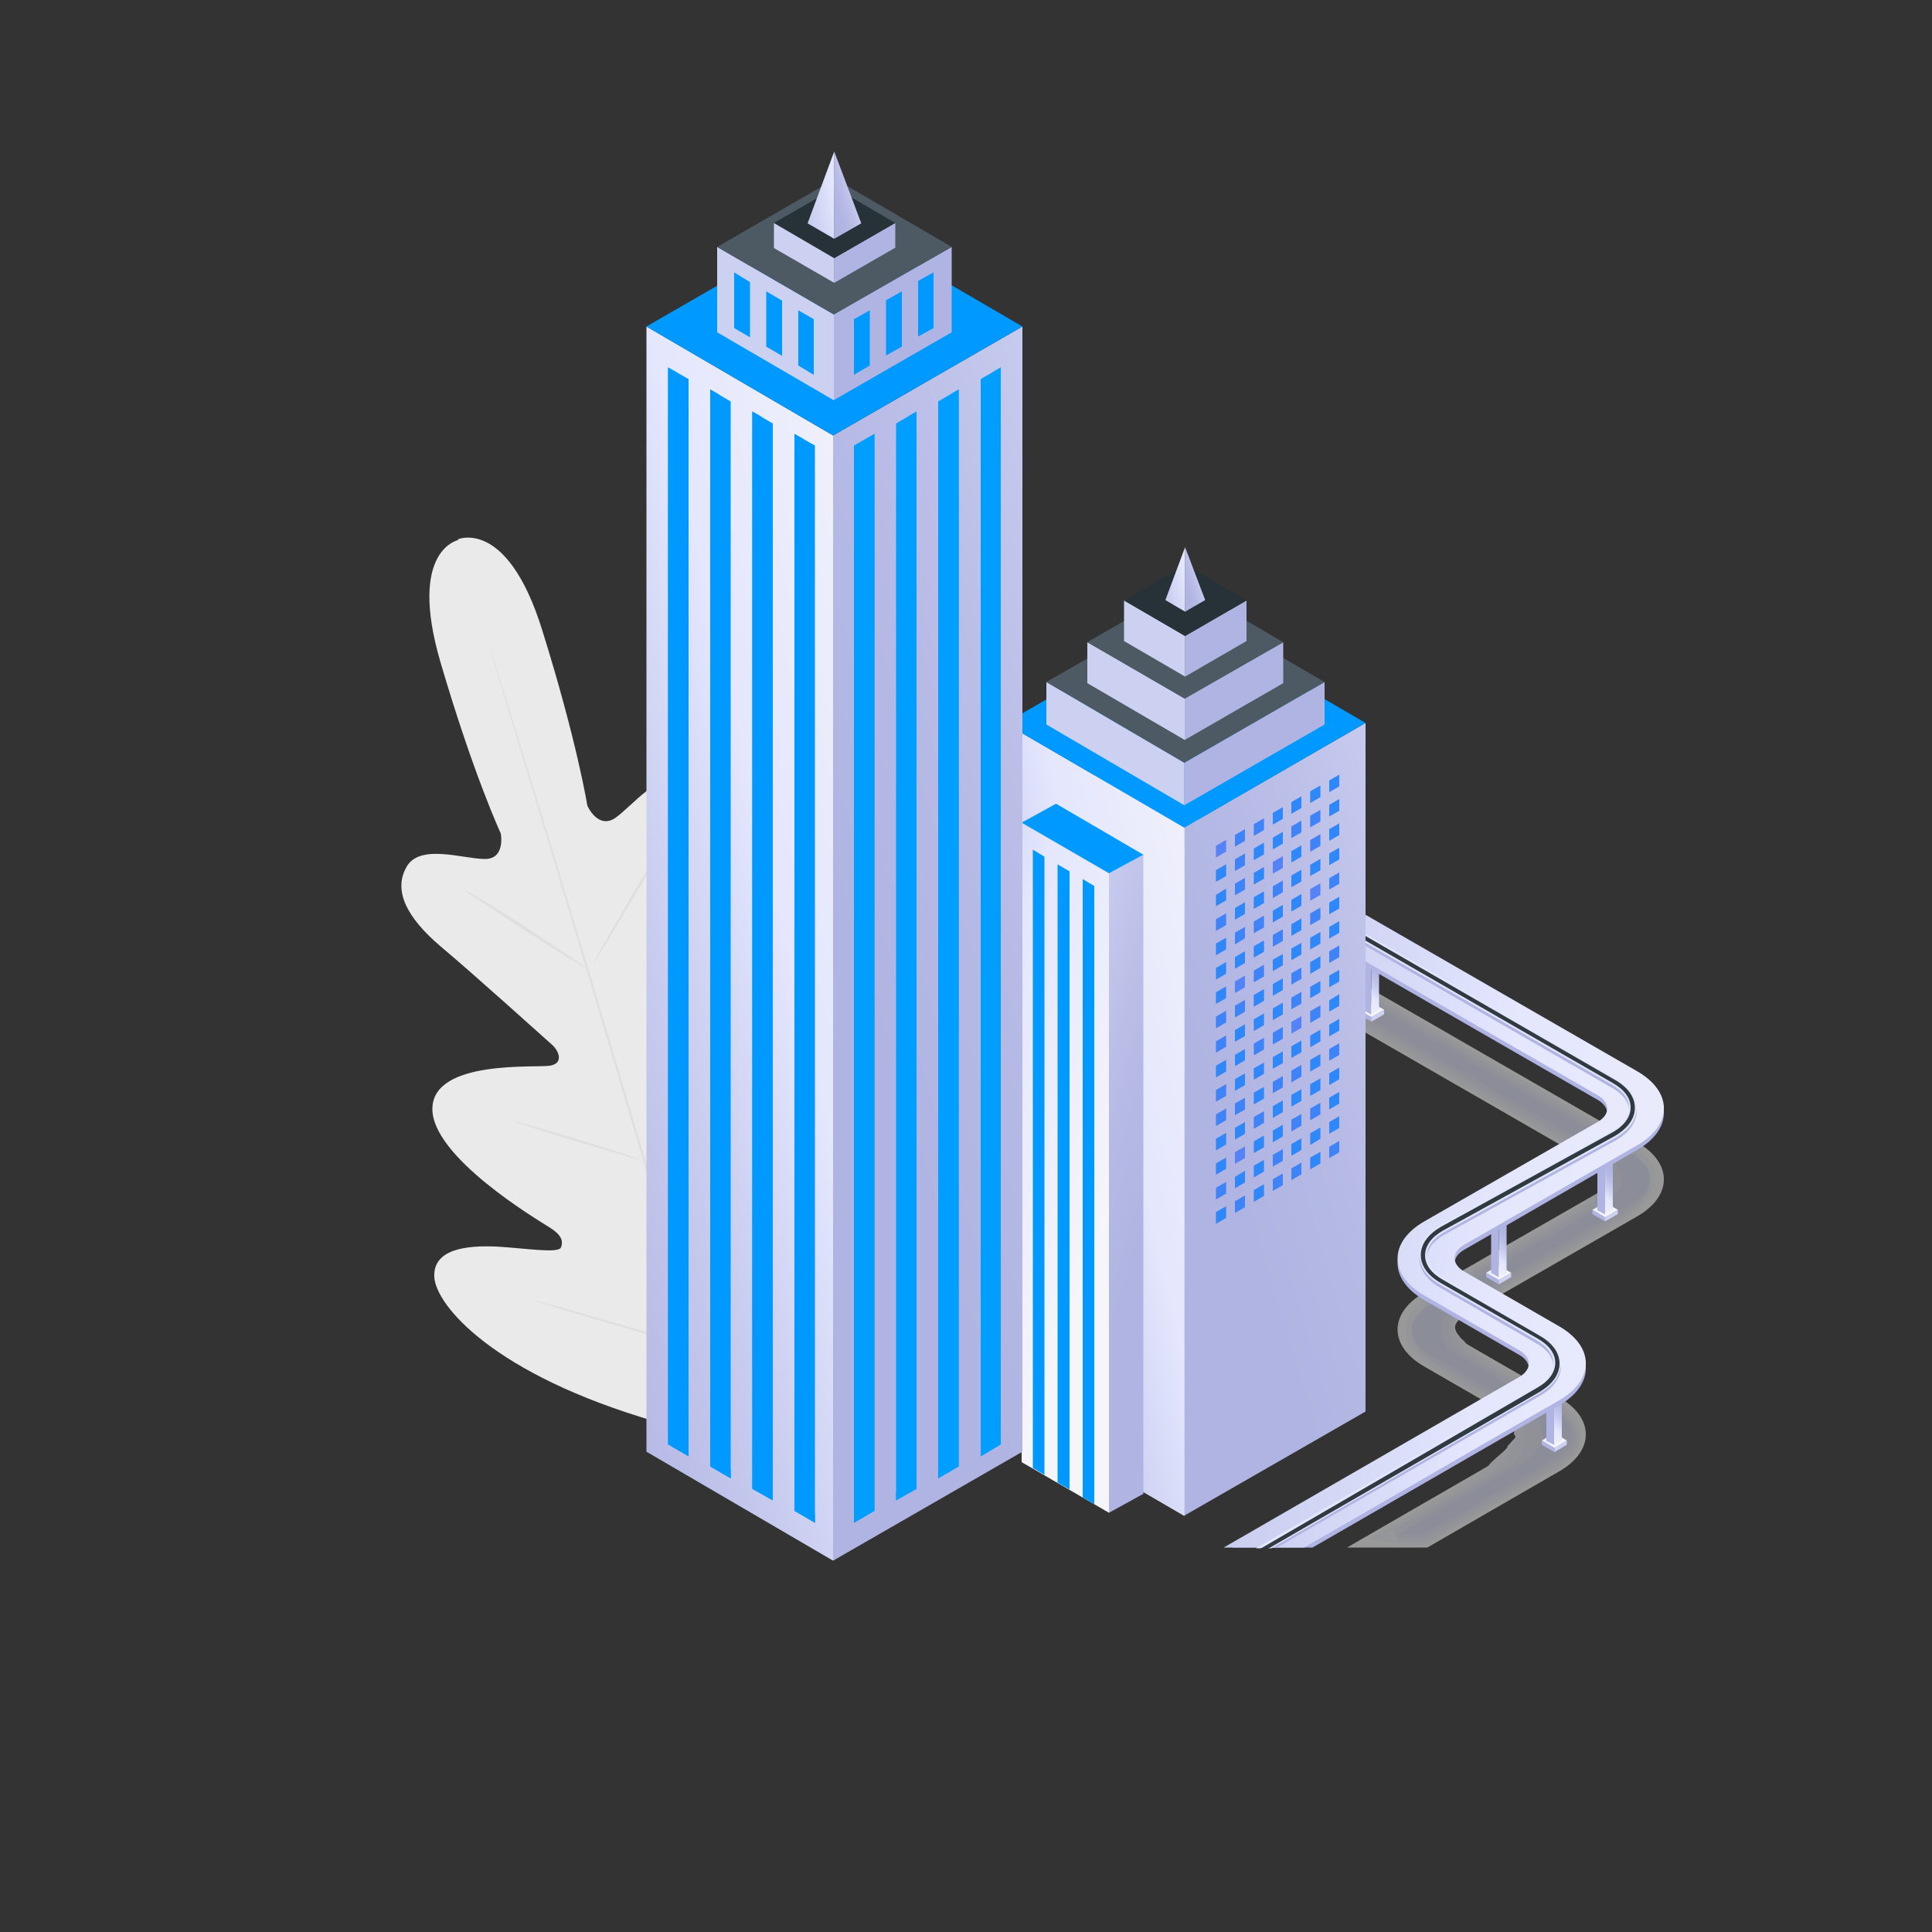 <?xml version="1.0" encoding="UTF-8"?> <!-- Generator: Adobe Illustrator 25.0.1, SVG Export Plug-In . SVG Version: 6.00 Build 0) --> <svg xmlns="http://www.w3.org/2000/svg" xmlns:xlink="http://www.w3.org/1999/xlink" x="0px" y="0px" viewBox="0 0 500 500" style="enable-background:new 0 0 500 500;" xml:space="preserve"><rect x="0" y="0" width="500" height="500" fill="#333333" stroke="none"/> <style type="text/css"> .Graphic_x0020_Style_x0020_4{fill:url(#SVGID_1_);} .Graphic_x0020_Style_x0020_5{fill:url(#SVGID_2_);} .st0{fill:#EFEFEF;} .st1{opacity:0.7;fill:#EFEFEF;} .st2{fill:#0099FF;} .st3{fill:none;stroke:#263238;stroke-width:0.827;stroke-miterlimit:10;} .st4{fill:#263238;} .st5{opacity:0.2;clip-path:url(#XMLID_4_);} .st6{fill:#FFFFFF;stroke:#263238;stroke-width:1.22;stroke-linecap:round;stroke-linejoin:round;stroke-miterlimit:10;} .st7{fill:#0099FF;stroke:#263238;stroke-width:1.22;stroke-linecap:round;stroke-linejoin:round;stroke-miterlimit:10;} .st8{opacity:0.2;clip-path:url(#XMLID_5_);} .st9{fill:none;stroke:#263238;stroke-width:1.22;stroke-linecap:round;stroke-linejoin:round;stroke-miterlimit:10;} .st10{fill:#EAEAEA;} .st11{fill:#DFDFDF;} .st12{fill:#F5F5F5;} .st13{opacity:0.5;} .st14{fill:#FAFAFA;} .st15{fill:#AA8776;} .st16{fill:#996552;} .st17{fill:#5697FB;} .st18{opacity:0.3;} .st19{opacity:0.2;} .st20{fill:#4D5A64;} .st21{opacity:0.4;} .st22{fill:#FFFFFF;} .st23{fill:#0E003B;} .st24{fill:#F8F9FF;} .st25{fill:#F2F3FE;} .st26{fill:#EBEDFE;} .st27{fill:#E4E7FD;} .st28{fill:#AFB4E2;} .st29{fill:#CDD1F1;} .st30{fill:url(#SVGID_3_);} .st31{fill:url(#SVGID_4_);} .st32{fill:url(#SVGID_5_);} .st33{fill:url(#SVGID_6_);} .st34{fill:url(#SVGID_7_);} .st35{fill:url(#SVGID_8_);} .st36{fill:url(#SVGID_9_);} .st37{fill:url(#SVGID_10_);} .st38{fill:url(#SVGID_11_);} .st39{fill:url(#SVGID_12_);} .st40{fill:url(#SVGID_13_);} .st41{fill:url(#SVGID_14_);} .st42{fill:url(#SVGID_15_);} .st43{fill:url(#SVGID_16_);} .st44{fill:url(#SVGID_17_);} .st45{fill:url(#SVGID_18_);} .st46{opacity:0.95;fill:#E4E7FD;} .st47{opacity:0.95;fill:#263238;} .st48{fill:url(#SVGID_19_);} .st49{fill:url(#SVGID_20_);} .st50{fill:url(#SVGID_21_);} .st51{fill:url(#SVGID_22_);} .st52{fill:url(#SVGID_23_);} .st53{fill:url(#SVGID_24_);} .st54{fill:url(#SVGID_25_);} .st55{fill:url(#SVGID_26_);} .st56{fill:url(#SVGID_27_);} .st57{fill:url(#SVGID_28_);} .st58{fill:url(#SVGID_29_);} .st59{fill:#8BCAFC;} .st60{fill:#5F76F2;} .st61{fill:url(#SVGID_30_);} .st62{fill:url(#SVGID_31_);} .st63{fill:url(#SVGID_32_);} .st64{fill:url(#SVGID_33_);} .st65{opacity:0.1;} .st66{fill:none;stroke:#263238;stroke-linecap:round;stroke-linejoin:round;stroke-miterlimit:10;} .st67{fill:#FFFFFF;stroke:#263238;stroke-linecap:round;stroke-linejoin:round;stroke-miterlimit:10;} .st68{fill:url(#SVGID_34_);} .st69{fill:url(#SVGID_35_);} .st70{fill:url(#SVGID_36_);} .st71{fill:url(#SVGID_37_);} .st72{fill:url(#SVGID_38_);} .st73{fill:url(#SVGID_39_);} .st74{fill:url(#SVGID_40_);} .st75{fill:#A76DEE;} .st76{fill:#7C6DEE;} .st77{fill:url(#SVGID_41_);} .st78{fill:url(#SVGID_42_);} .st79{fill:#009EFF;} .st80{fill:url(#SVGID_43_);} .st81{fill:url(#SVGID_44_);} .st82{fill:url(#SVGID_45_);} .st83{fill:url(#SVGID_46_);} .st84{fill:url(#SVGID_47_);} .st85{fill:url(#SVGID_48_);} .st86{fill:url(#SVGID_49_);} .st87{fill:url(#SVGID_50_);} .st88{fill:url(#SVGID_51_);} .st89{fill:url(#SVGID_52_);} .st90{fill:url(#SVGID_53_);} .st91{fill:url(#SVGID_54_);} .st92{fill:url(#SVGID_55_);} .st93{fill:url(#SVGID_56_);} .st94{fill:url(#SVGID_57_);} .st95{fill:url(#SVGID_58_);} .st96{fill:url(#SVGID_59_);} .st97{opacity:0.8;fill:#FFFFFF;} .st98{fill:none;stroke:#263238;stroke-linecap:round;stroke-linejoin:round;} .st99{fill:none;stroke:#263238;stroke-linecap:round;stroke-linejoin:round;stroke-dasharray:3.911,3.911;} .st100{fill:none;stroke:#263238;stroke-linecap:round;stroke-linejoin:round;stroke-dasharray:3.882,3.882;} .st101{fill:none;stroke:#263238;stroke-linecap:round;stroke-linejoin:round;stroke-dasharray:4.066,4.066;} .st102{fill:none;stroke:#263238;stroke-linecap:round;stroke-linejoin:round;stroke-miterlimit:10;stroke-dasharray:4,4;} </style> <linearGradient id="SVGID_1_" gradientUnits="userSpaceOnUse" x1="0" y1="0" x2="0.976" y2="-0.219"> <stop offset="0" style="stop-color:#AFB4E2"></stop> <stop offset="0.147" style="stop-color:#B6BAE5"></stop> <stop offset="0.353" style="stop-color:#C8CCEF"></stop> <stop offset="0.581" style="stop-color:#E4E7FD"></stop> <stop offset="0.973" style="stop-color:#F4F4FA"></stop> <stop offset="1" style="stop-color:#F5F5FA"></stop> </linearGradient> <linearGradient id="SVGID_2_" gradientUnits="userSpaceOnUse" x1="0" y1="0" x2="0.958" y2="-0.287"> <stop offset="0" style="stop-color:#AFB4E2"></stop> <stop offset="0.147" style="stop-color:#B6BAE5"></stop> <stop offset="0.353" style="stop-color:#C8CCEF"></stop> <stop offset="0.581" style="stop-color:#E4E7FD"></stop> <stop offset="0.973" style="stop-color:#F4F4FA"></stop> <stop offset="1" style="stop-color:#F5F5FA"></stop> </linearGradient> <g id="Background_Simple"> <g> <g> <path class="st10" d="M118.8,139.7c0,0-13.4,2.3-4.8,31.7c8.6,29.3,15.6,44.3,15.6,44.3s1.3,6.7-4.2,6.6c-5.4,0-16.6-4-20.1,1.9 c-3.7,6.2,0,13.3,8.7,20.7c8.7,7.3,27.3,24.1,29,25.6c1.6,1.5,3,4.7-0.7,5.3c-3.7,0.6-30.1-1.6-30.4,11 c-0.3,12.6,27.4,29,30.4,30.9c3,1.9,3.5,3.4,2.9,5.1c-0.6,1.7-9.4,0.2-16.9-0.2c-7.5-0.3-16.3,0.6-15.9,7.9 c0.4,7.3,15.3,25.2,57.3,37.4l19.8,4.4l14-14.8c28.1-33.5,30.5-56.7,26.8-63c-3.7-6.3-11.5-2.2-17.6,2.2 c-6.1,4.4-12.5,10.6-14,9.5c-1.5-1.1-1.9-2.6-0.4-5.8c1.5-3.2,15.4-32.2,8.1-42.6c-7.2-10.3-28,6.2-31.4,7.7 c-3.4,1.6-4.1-1.9-3.6-4c0.5-2.2,6.7-26.4,9.8-37.4c3.2-10.9,2.2-18.9-4.2-22c-6.2-3-13.3,6.5-17.8,9.6c-4.5,3-7.2-3.2-7.2-3.2 s-2.6-16.4-11.7-45.5c-9.1-29.2-21.9-23.4-21.9-23.4"></path> </g> <g> <g> <path class="st11" d="M187.1,368.7c-6.6-21.4-15.5-51.1-25.3-84c-9.7-32.8-18.6-62.5-25.1-84c-3.3-10.7-5.9-19.4-7.7-25.4 c-0.9-3-1.6-5.3-2.1-6.9c-0.2-0.8-0.4-1.4-0.5-1.8c-0.1-0.4-0.2-0.6-0.2-0.6s0.1,0.2,0.2,0.6c0.1,0.4,0.3,1,0.6,1.8 c0.5,1.6,1.3,3.9,2.2,6.9c1.9,6,4.6,14.6,7.9,25.4c6.6,21.4,15.5,51.1,25.3,84c9.7,32.8,18.6,62.6,25.1,84"></path> </g> </g> <g> <g> <path class="st11" d="M120.4,230.5c0,0,0.5,0.2,1.3,0.6c0.8,0.5,2,1.1,3.5,2c2.9,1.7,6.8,4.2,11.1,7c4.2,2.8,8.1,5.3,11,7.3 c1.3,0.9,2.4,1.6,3.3,2.2c0.8,0.5,1.2,0.8,1.2,0.9c0,0-0.5-0.2-1.3-0.6c-0.8-0.5-2-1.1-3.5-2c-2.9-1.8-6.8-4.3-11.1-7.1 c-4.2-2.8-8.1-5.3-11-7.2c-1.3-0.9-2.5-1.6-3.4-2.2C120.8,230.8,120.4,230.5,120.4,230.5z"></path> </g> </g> <g> <g> <path class="st11" d="M153.4,249.5c-0.1-0.1,4.6-8.4,10.7-18.7c6-10.2,11.1-18.4,11.2-18.3c0.1,0.1-4.6,8.4-10.7,18.7 C158.6,241.4,153.6,249.6,153.4,249.5z"></path> </g> </g> <g> <g> <path class="st11" d="M166.1,300.6c0,0,0.3-0.4,1-1.1c0.8-0.7,1.8-1.7,3-2.8c2.5-2.4,6-5.6,9.6-9.4c3.7-3.7,6.9-7.2,9.2-9.8 c1.1-1.2,2-2.2,2.7-3c0.6-0.7,1-1.1,1.1-1.1c0,0-0.3,0.5-0.9,1.2c-0.6,0.8-1.5,1.8-2.6,3.2c-2.2,2.6-5.4,6.2-9.1,9.9 c-3.7,3.8-7.2,7-9.8,9.3c-1.3,1.1-2.4,2-3.1,2.6C166.6,300.3,166.1,300.6,166.1,300.6z"></path> </g> </g> <g> <g> <path class="st11" d="M132.4,290c0,0,0.5,0.1,1.4,0.3c1,0.3,2.2,0.6,3.6,1c3.1,0.9,7.3,2.1,11.9,3.5c4.6,1.4,8.8,2.7,11.9,3.7 c1.4,0.5,2.6,0.9,3.6,1.2c0.8,0.3,1.3,0.5,1.3,0.5c0,0-0.5-0.1-1.4-0.3c-1-0.3-2.2-0.6-3.6-1c-3.1-0.9-7.3-2.1-11.9-3.5 c-4.6-1.4-8.8-2.7-11.9-3.7c-1.4-0.5-2.6-0.9-3.6-1.2C132.9,290.2,132.4,290,132.4,290z"></path> </g> </g> <g> <g> <path class="st11" d="M137.9,336.5c0,0,0.6,0.1,1.7,0.4c1.2,0.3,2.8,0.7,4.7,1.2c3.9,1.1,9.3,2.6,15.3,4.4 c6,1.7,11.4,3.3,15.3,4.5c1.9,0.6,3.4,1.1,4.6,1.4c1.1,0.4,1.7,0.6,1.7,0.6c0,0-0.6-0.1-1.7-0.4c-1.2-0.3-2.8-0.7-4.7-1.2 c-3.9-1.1-9.3-2.6-15.3-4.4c-6-1.7-11.4-3.3-15.3-4.5c-1.9-0.6-3.4-1.1-4.6-1.4C138.5,336.8,137.9,336.5,137.9,336.5z"></path> </g> </g> <g> <g> <path class="st11" d="M180.2,348.5c0,0,0.4-0.5,1.3-1.4c0.9-0.9,2.2-2.2,3.6-3.7c3.1-3.1,7.3-7.4,11.8-12.3 c4.5-4.9,8.5-9.4,11.4-12.7c1.4-1.6,2.5-2.9,3.4-3.9c0.8-0.9,1.3-1.4,1.3-1.4c0,0-0.4,0.6-1.1,1.5c-0.7,1-1.9,2.3-3.2,4 c-2.8,3.4-6.7,7.9-11.3,12.8c-4.5,4.9-8.8,9.1-12,12.2c-1.6,1.5-2.9,2.7-3.8,3.5C180.8,348.1,180.2,348.5,180.2,348.5z"></path> </g> </g> </g> <g id="Card"> <g> <g class="st13"> <path class="st22" d="M423.8,295.7c9.1,5.3,9.1,13.8-0.1,19.1L379,340.5c-3.4,1.9-3.4,5.1,0,7l24.6,14.2 c9.1,5.3,9.1,13.8-0.1,19.1l-34.1,19.7h-20.8l44.5-25.7c3.4-1.9,3.4-5.1,0-7l-24.6-14.2c-9.1-5.3-9.1-13.8,0.1-19.1l44.8-25.7 c3.4-1.9,3.4-5.1,0-7l-130.2-75v-12.1L423.8,295.7z"></path> <path class="st24" d="M284.1,216.1l136.5,78.7c4.3,2.5,8.7,7.5,7.6,10.7c0.1,2.4-1,4.8-3.6,6.8c0,0.6-5.7,4.2-6.5,4.7 l-38.5,22.1c-1.2,0.7-2.9,2.2-2.9,3.1c-0.4,1.2-0.1,2.5,1,3.6c-0.1,0.2,1.7,1.6,1.7,1.9c0,0.7,5.3,4.1,6,4.5l15.7,9.1 c2.2,1.3,5.7,4,6.5,5.7c1.7,2.3,2,4.9,1,7.3c-0.8,2.1-2.7,4.1-5.6,5.8l-33.9,19.6h-7.2l-7.5-1.5l24-13.9c0.7-0.4,6.9-4.4,6.9-5 c0-0.7,5.4-4.6,4.8-5l2.3-2.5c2.5-1.5,0.7-4.9-1.8-6.3l-14.3-8.2c-0.8-0.5-8.8-5.4-8.8-6c-2.5-2-3.6-4.4-3.4-6.7 c-1.2-3.2,3.5-8.5,7.8-11l34.6-19.9c0.7-0.4,6.9-4.3,6.9-5c0-0.2,1.3-1.1,1.2-1.2c1.8-1.6,1.9-3.7,0.3-5.4 c-0.3-0.4-1.2-1-1.7-1.3l-127.7-73.6l-1.6-6.8V216.1z"></path> <path class="st25" d="M285,217.6l132.3,76.3c2.8,1.6,9.6,7.2,8.9,9.4c1.2,2.2,1,4.6-0.7,6.7c0,1.1-4.4,4.3-6.1,5.3l-39.2,22.6 c-0.8,0.5-3.3,2.3-3.3,2.9c-0.8,1.1-1,2.4-0.5,3.6c-0.3,0.5,0.9,1.8,0.9,2.3c0,1.3,4.1,4.4,5.4,5.2l16,9.3 c1.5,0.9,6.5,4.2,7,5.3c2.2,2.2,3,4.7,2.4,7c-0.6,2.1-2.5,4.3-5.5,6l-33.7,19.5h-7l-1.4-3.1l23.5-13.6c1.4-0.8,6.1-4.2,6.1-5.6 c0-1.3,3.1-4.7,1.7-5.5l0.2-2.5c1.7-1-1.9-4.6-3.6-5.6l-14-8.1c-1.6-0.9-7.5-5-7.5-6.1c-1.7-2.1-1.8-4.5-0.6-6.6 c-0.8-2.2,6.4-8,9.3-9.7l33.9-19.5c1.4-0.8,6-4.2,6-5.5c0-0.3,0.8-1.1,0.7-1.4c1-1.7,0.6-3.7-1.1-5.2c-0.2-0.3-1.4-1-1.7-1.2 l-125.3-72.2l-3.1-5.7V217.6z"></path> <path class="st26" d="M285.9,219.2L414,293c1.4,0.8,10.5,6.9,10.1,8c2.2,2,3,4.4,2.2,6.6c0,1.7-3.1,4.5-5.6,5.9l-39.9,23 c-0.4,0.2-3.7,2.3-3.7,2.6c-1.2,1-1.9,2.3-2,3.5c-0.4,0.7,0.1,1.9,0.1,2.7c0,2,2.8,4.7,4.8,5.9l16.3,9.4c0.7,0.4,7.2,4.4,7.5,5 c2.7,2,4,4.4,3.7,6.7c-0.3,2.2-2.2,4.5-5.3,6.3L368.6,398h-6.9l4.6-4.6l23-13.3c2.1-1.2,5.2-4.1,5.2-6.1c0-2,0.8-4.9-1.3-6 l-1.9-2.4c0.8-0.5-4.5-4.4-5.4-4.9l-13.7-7.9c-2.4-1.4-6.3-4.6-6.3-6.3c-0.8-2.2,0.1-4.6,2.3-6.6c-0.4-1.1,9.3-7.5,10.7-8.3 l33.3-19.1c2.1-1.2,5.2-4.1,5.2-6.1c0-0.5,0.4-1.2,0.2-1.6c0.2-1.8-0.7-3.6-2.6-5c-0.1-0.1-1.6-1-1.7-1.1l-122.8-70.8l-4.7-4.7 V219.2z"></path> <path class="st27" d="M368.4,397.1l33.3-19.2c3.3-1.9,5.1-4.3,5.1-6.6c0-2.3-1.8-4.6-5-6.4l-24.6-14.2c-2.7-1.6-4.3-4-4.3-6.6 c0-2.6,1.6-5,4.3-6.6l44.8-25.8c3.3-1.9,5.1-4.3,5.1-6.6c0-2.3-1.8-4.6-5-6.4l-135.3-78v3.9l128.4,74c2.7,1.6,4.3,4,4.3,6.6 c0,2.6-1.6,5-4.3,6.6l-44.8,25.8c-3.3,1.9-5.1,4.3-5.1,6.6c0,2.3,1.8,4.6,5,6.4l24.6,14.2c2.7,1.6,4.3,4,4.3,6.6 c0,2.6-1.6,5-4.3,6.6l-33.1,19.1H368.4z"></path> </g> <g> <g> <polygon class="st28" points="387.9,331.2 387.9,332.4 384.6,330.5 384.6,329.4 "></polygon> <polygon class="st29" points="387.9,331.2 387.9,332.4 391.1,330.5 391.1,329.4 "></polygon> <linearGradient id="SVGID_3_" gradientUnits="userSpaceOnUse" x1="-79.004" y1="322.889" x2="-82.657" y2="329.851" gradientTransform="matrix(-1 0 0 1 305.467 0)"> <stop offset="0" style="stop-color:#AFB4E2"></stop> <stop offset="0.147" style="stop-color:#B6BAE5"></stop> <stop offset="0.353" style="stop-color:#C8CCEF"></stop> <stop offset="0.581" style="stop-color:#E4E7FD"></stop> <stop offset="0.973" style="stop-color:#F4F4FA"></stop> <stop offset="1" style="stop-color:#F5F5FA"></stop> </linearGradient> <polygon class="st30" points="391.1,329.4 387.9,331.2 384.6,329.4 387.8,327.5 "></polygon> </g> <g> <polygon class="st28" points="387.9,311.5 387.9,330.6 385.9,329.4 385.9,310.3 "></polygon> <linearGradient id="SVGID_4_" gradientUnits="userSpaceOnUse" x1="-84.468" y1="319.043" x2="-77.326" y2="328.455" gradientTransform="matrix(-1 0 0 1 305.467 0)"> <stop offset="0" style="stop-color:#AFB4E2"></stop> <stop offset="0.147" style="stop-color:#B6BAE5"></stop> <stop offset="0.353" style="stop-color:#C8CCEF"></stop> <stop offset="0.581" style="stop-color:#E4E7FD"></stop> <stop offset="0.973" style="stop-color:#F4F4FA"></stop> <stop offset="1" style="stop-color:#F5F5FA"></stop> </linearGradient> <polygon class="st31" points="387.9,311.5 387.9,330.6 389.9,329.4 389.9,310.3 "></polygon> <linearGradient id="SVGID_5_" gradientUnits="userSpaceOnUse" x1="-80.31" y1="306.307" x2="-82.558" y2="310.591" gradientTransform="matrix(-1 0 0 1 305.467 0)"> <stop offset="0" style="stop-color:#AFB4E2"></stop> <stop offset="0.147" style="stop-color:#B6BAE5"></stop> <stop offset="0.353" style="stop-color:#C8CCEF"></stop> <stop offset="0.581" style="stop-color:#E4E7FD"></stop> <stop offset="0.973" style="stop-color:#F4F4FA"></stop> <stop offset="1" style="stop-color:#F5F5FA"></stop> </linearGradient> <polygon class="st32" points="389.9,310.3 387.9,311.5 385.9,310.3 387.9,309.1 "></polygon> </g> </g> <g> <g> <polygon class="st28" points="402.3,374.7 402.3,375.8 399,373.9 399,372.8 "></polygon> <polygon class="st29" points="402.3,374.7 402.3,375.8 405.5,373.9 405.5,372.8 "></polygon> <linearGradient id="SVGID_6_" gradientUnits="userSpaceOnUse" x1="-93.373" y1="366.332" x2="-97.026" y2="373.294" gradientTransform="matrix(-1 0 0 1 305.467 0)"> <stop offset="0" style="stop-color:#AFB4E2"></stop> <stop offset="0.147" style="stop-color:#B6BAE5"></stop> <stop offset="0.353" style="stop-color:#C8CCEF"></stop> <stop offset="0.581" style="stop-color:#E4E7FD"></stop> <stop offset="0.973" style="stop-color:#F4F4FA"></stop> <stop offset="1" style="stop-color:#F5F5FA"></stop> </linearGradient> <polygon class="st33" points="405.5,372.8 402.3,374.7 399,372.8 402.2,370.9 "></polygon> </g> <g> <polygon class="st28" points="402.3,354.9 402.3,374 400.2,372.9 400.2,353.7 "></polygon> <linearGradient id="SVGID_7_" gradientUnits="userSpaceOnUse" x1="-98.837" y1="362.486" x2="-91.695" y2="371.898" gradientTransform="matrix(-1 0 0 1 305.467 0)"> <stop offset="0" style="stop-color:#AFB4E2"></stop> <stop offset="0.147" style="stop-color:#B6BAE5"></stop> <stop offset="0.353" style="stop-color:#C8CCEF"></stop> <stop offset="0.581" style="stop-color:#E4E7FD"></stop> <stop offset="0.973" style="stop-color:#F4F4FA"></stop> <stop offset="1" style="stop-color:#F5F5FA"></stop> </linearGradient> <polygon class="st34" points="402.2,354.9 402.2,374 404.2,372.9 404.2,353.7 "></polygon> <linearGradient id="SVGID_8_" gradientUnits="userSpaceOnUse" x1="-94.679" y1="349.75" x2="-96.927" y2="354.034" gradientTransform="matrix(-1 0 0 1 305.467 0)"> <stop offset="0" style="stop-color:#AFB4E2"></stop> <stop offset="0.147" style="stop-color:#B6BAE5"></stop> <stop offset="0.353" style="stop-color:#C8CCEF"></stop> <stop offset="0.581" style="stop-color:#E4E7FD"></stop> <stop offset="0.973" style="stop-color:#F4F4FA"></stop> <stop offset="1" style="stop-color:#F5F5FA"></stop> </linearGradient> <polygon class="st35" points="404.2,353.7 402.2,354.9 400.2,353.7 402.2,352.6 "></polygon> </g> </g> <g> <g> <polygon class="st28" points="415.4,315 415.4,316.1 412.1,314.2 412.1,313.1 "></polygon> <polygon class="st29" points="415.4,315 415.4,316.1 418.7,314.2 418.7,313.1 "></polygon> <linearGradient id="SVGID_9_" gradientUnits="userSpaceOnUse" x1="-106.544" y1="306.63" x2="-110.197" y2="313.592" gradientTransform="matrix(-1 0 0 1 305.467 0)"> <stop offset="0" style="stop-color:#AFB4E2"></stop> <stop offset="0.147" style="stop-color:#B6BAE5"></stop> <stop offset="0.353" style="stop-color:#C8CCEF"></stop> <stop offset="0.581" style="stop-color:#E4E7FD"></stop> <stop offset="0.973" style="stop-color:#F4F4FA"></stop> <stop offset="1" style="stop-color:#F5F5FA"></stop> </linearGradient> <polygon class="st36" points="418.7,313.1 415.4,315 412.1,313.1 415.4,311.2 "></polygon> </g> <g> <polygon class="st28" points="415.4,295.2 415.4,314.3 413.4,313.2 413.4,294 "></polygon> <linearGradient id="SVGID_10_" gradientUnits="userSpaceOnUse" x1="-112.009" y1="302.784" x2="-104.867" y2="312.195" gradientTransform="matrix(-1 0 0 1 305.467 0)"> <stop offset="0" style="stop-color:#AFB4E2"></stop> <stop offset="0.147" style="stop-color:#B6BAE5"></stop> <stop offset="0.353" style="stop-color:#C8CCEF"></stop> <stop offset="0.581" style="stop-color:#E4E7FD"></stop> <stop offset="0.973" style="stop-color:#F4F4FA"></stop> <stop offset="1" style="stop-color:#F5F5FA"></stop> </linearGradient> <polygon class="st37" points="415.4,295.2 415.4,314.3 417.4,313.2 417.4,294 "></polygon> <linearGradient id="SVGID_11_" gradientUnits="userSpaceOnUse" x1="-107.85" y1="290.048" x2="-110.098" y2="294.332" gradientTransform="matrix(-1 0 0 1 305.467 0)"> <stop offset="0" style="stop-color:#AFB4E2"></stop> <stop offset="0.147" style="stop-color:#B6BAE5"></stop> <stop offset="0.353" style="stop-color:#C8CCEF"></stop> <stop offset="0.581" style="stop-color:#E4E7FD"></stop> <stop offset="0.973" style="stop-color:#F4F4FA"></stop> <stop offset="1" style="stop-color:#F5F5FA"></stop> </linearGradient> <polygon class="st38" points="417.4,294 415.4,295.2 413.4,294 415.4,292.9 "></polygon> </g> </g> <g> <g> <polygon class="st28" points="354.9,263.2 354.9,264.4 351.6,262.5 351.6,261.3 "></polygon> <polygon class="st29" points="354.9,263.2 354.9,264.4 358.2,262.5 358.2,261.3 "></polygon> <linearGradient id="SVGID_12_" gradientUnits="userSpaceOnUse" x1="-46.043" y1="254.868" x2="-49.696" y2="261.83" gradientTransform="matrix(-1 0 0 1 305.467 0)"> <stop offset="0" style="stop-color:#AFB4E2"></stop> <stop offset="0.147" style="stop-color:#B6BAE5"></stop> <stop offset="0.353" style="stop-color:#C8CCEF"></stop> <stop offset="0.581" style="stop-color:#E4E7FD"></stop> <stop offset="0.973" style="stop-color:#F4F4FA"></stop> <stop offset="1" style="stop-color:#F5F5FA"></stop> </linearGradient> <polygon class="st39" points="358.2,261.3 354.9,263.2 351.6,261.3 354.9,259.5 "></polygon> </g> <g> <polygon class="st28" points="354.9,243.4 354.9,262.6 352.9,261.4 352.9,242.3 "></polygon> <linearGradient id="SVGID_13_" gradientUnits="userSpaceOnUse" x1="-51.508" y1="251.022" x2="-44.365" y2="260.433" gradientTransform="matrix(-1 0 0 1 305.467 0)"> <stop offset="0" style="stop-color:#AFB4E2"></stop> <stop offset="0.147" style="stop-color:#B6BAE5"></stop> <stop offset="0.353" style="stop-color:#C8CCEF"></stop> <stop offset="0.581" style="stop-color:#E4E7FD"></stop> <stop offset="0.973" style="stop-color:#F4F4FA"></stop> <stop offset="1" style="stop-color:#F5F5FA"></stop> </linearGradient> <polygon class="st40" points="354.9,243.4 354.9,262.6 356.9,261.4 356.9,242.3 "></polygon> <linearGradient id="SVGID_14_" gradientUnits="userSpaceOnUse" x1="-47.349" y1="238.286" x2="-49.597" y2="242.57" gradientTransform="matrix(-1 0 0 1 305.467 0)"> <stop offset="0" style="stop-color:#AFB4E2"></stop> <stop offset="0.147" style="stop-color:#B6BAE5"></stop> <stop offset="0.353" style="stop-color:#C8CCEF"></stop> <stop offset="0.581" style="stop-color:#E4E7FD"></stop> <stop offset="0.973" style="stop-color:#F4F4FA"></stop> <stop offset="1" style="stop-color:#F5F5FA"></stop> </linearGradient> <polygon class="st41" points="356.9,242.3 354.9,243.4 352.9,242.3 354.9,241.1 "></polygon> </g> </g> <g> <g> <polygon class="st28" points="299.7,232 299.7,233.1 296.4,231.2 296.4,230.1 "></polygon> <polygon class="st29" points="299.7,232 299.7,233.1 303,231.2 303,230.1 "></polygon> <linearGradient id="SVGID_15_" gradientUnits="userSpaceOnUse" x1="9.164" y1="223.609" x2="5.511" y2="230.571" gradientTransform="matrix(-1 0 0 1 305.467 0)"> <stop offset="0" style="stop-color:#AFB4E2"></stop> <stop offset="0.147" style="stop-color:#B6BAE5"></stop> <stop offset="0.353" style="stop-color:#C8CCEF"></stop> <stop offset="0.581" style="stop-color:#E4E7FD"></stop> <stop offset="0.973" style="stop-color:#F4F4FA"></stop> <stop offset="1" style="stop-color:#F5F5FA"></stop> </linearGradient> <polygon class="st42" points="303,230.1 299.7,232 296.4,230.1 299.7,228.2 "></polygon> </g> <g> <polygon class="st28" points="299.7,212.2 299.7,231.3 297.7,230.1 297.7,211 "></polygon> <linearGradient id="SVGID_16_" gradientUnits="userSpaceOnUse" x1="3.699" y1="219.763" x2="10.841" y2="229.174" gradientTransform="matrix(-1 0 0 1 305.467 0)"> <stop offset="0" style="stop-color:#AFB4E2"></stop> <stop offset="0.147" style="stop-color:#B6BAE5"></stop> <stop offset="0.353" style="stop-color:#C8CCEF"></stop> <stop offset="0.581" style="stop-color:#E4E7FD"></stop> <stop offset="0.973" style="stop-color:#F4F4FA"></stop> <stop offset="1" style="stop-color:#F5F5FA"></stop> </linearGradient> <polygon class="st43" points="299.7,212.2 299.7,231.3 301.7,230.1 301.7,211 "></polygon> <linearGradient id="SVGID_17_" gradientUnits="userSpaceOnUse" x1="7.858" y1="207.027" x2="5.61" y2="211.311" gradientTransform="matrix(-1 0 0 1 305.467 0)"> <stop offset="0" style="stop-color:#AFB4E2"></stop> <stop offset="0.147" style="stop-color:#B6BAE5"></stop> <stop offset="0.353" style="stop-color:#C8CCEF"></stop> <stop offset="0.581" style="stop-color:#E4E7FD"></stop> <stop offset="0.973" style="stop-color:#F4F4FA"></stop> <stop offset="1" style="stop-color:#F5F5FA"></stop> </linearGradient> <polygon class="st44" points="301.7,211 299.7,212.2 297.7,211 299.7,209.8 "></polygon> </g> </g> <path class="st28" d="M423.8,278.5c9.1,5.3,9.1,13.8-0.1,19.1L379,323.4c-3.4,1.9-3.4,5.1,0,7l24.6,14.2 c9.1,5.3,9.1,13.8-0.1,19.1l-63.8,36.8h-20.8l74.2-42.9c3.4-1.9,3.4-5.1,0-7l-24.6-14.2c-9.1-5.3-9.1-13.8,0.1-19.1l44.8-25.7 c3.4-1.9,3.4-5.1,0-7l-130.2-75v-12.1L423.8,278.5z"></path> <linearGradient id="SVGID_18_" gradientUnits="userSpaceOnUse" x1="80.884" y1="291.614" x2="-202.661" y2="317.137" gradientTransform="matrix(-1 0 0 1 305.467 0)"> <stop offset="0" style="stop-color:#AFB4E2"></stop> <stop offset="0.147" style="stop-color:#B6BAE5"></stop> <stop offset="0.353" style="stop-color:#C8CCEF"></stop> <stop offset="0.581" style="stop-color:#E4E7FD"></stop> <stop offset="0.973" style="stop-color:#F4F4FA"></stop> <stop offset="1" style="stop-color:#F5F5FA"></stop> </linearGradient> <path class="st45" d="M423.8,277.3c9.1,5.3,9.1,13.8-0.1,19.1L379,322.1c-3.4,1.9-3.4,5.1,0,7l24.6,14.2 c9.1,5.3,9.1,13.8-0.1,19.1l-66,38.1h-20.8l76.4-44.1c3.4-1.9,3.4-5.1,0-7l-24.6-14.2c-9.1-5.3-9.1-13.8,0.1-19.1l44.8-25.7 c3.4-1.9,3.4-5.1,0-7l-130.2-75v-12.1L423.8,277.3z"></path> <path class="st28" d="M397.6,359.5c2.8-1.6,4.4-3.7,4.4-5.9c0-2.2-1.5-4.3-4.3-5.9l-25.1-14.5c-3.4-2-5.3-4.7-5.3-7.6 c0-2.9,1.9-5.7,5.4-7.7l44.5-24.5c2.8-1.6,4.4-3.7,4.4-5.9c0-2.2-1.5-4.3-4.3-5.9l-134-77.2V202l135,77.8c3.4,2,5.3,4.7,5.3,7.6 c0,2.9-1.9,5.7-5.4,7.7l-44.5,24.5c-2.8,1.6-4.4,3.7-4.4,5.9c0,2.2,1.5,4.3,4.3,5.9l25.1,14.5c3.4,2,5.3,4.7,5.3,7.6 c0,2.9-1.9,5.7-5.4,7.7l-68.3,39.4h-4L397.6,359.5z"></path> <path class="st46" d="M397.6,358.7c2.8-1.6,4.4-3.7,4.4-5.9c0-2.2-1.5-4.3-4.3-5.9l-25.1-14.5c-3.4-2-5.3-4.7-5.3-7.6 c0-2.9,1.9-5.7,5.4-7.7l44.5-24.5c2.8-1.6,4.4-3.7,4.4-5.9c0-2.2-1.5-4.3-4.3-5.9l-134-77.2v-2.3l135,77.8c3.4,2,5.3,4.7,5.3,7.6 c0,2.9-1.9,5.7-5.4,7.7l-44.5,24.5c-2.8,1.6-4.4,3.7-4.4,5.9c0,2.2,1.5,4.3,4.3,5.9l25.1,14.5c3.4,2,5.3,4.7,5.3,7.6 c0,2.9-1.9,5.7-5.4,7.7l-69.6,40.2h-4L397.6,358.7z"></path> <path class="st47" d="M397.9,359.1c3-1.7,4.6-4,4.6-6.4c0-2.4-1.6-4.6-4.6-6.3L372.8,332c-3.3-1.9-5.1-4.4-5.1-7.2 c0-2.8,1.8-5.3,5.2-7.3l44.5-24.5c3-1.7,4.6-4,4.6-6.4c0-2.4-1.6-4.6-4.6-6.3L283.2,203V202l0.1-0.2L418,279.5 c3.3,1.9,5.1,4.4,5.1,7.2c0,2.8-1.8,5.3-5.2,7.3l-44.5,24.5c-3,1.7-4.6,4-4.6,6.4c0,2.4,1.6,4.6,4.6,6.3l25.1,14.5 c3.3,1.9,5.1,4.4,5.1,7.2c0,2.8-1.8,5.3-5.1,7.3l-70.3,40.6h-2L397.9,359.1z"></path> </g> <g> <g> <linearGradient id="SVGID_19_" gradientUnits="userSpaceOnUse" x1="479.18" y1="294.075" x2="670.132" y2="236.898" gradientTransform="matrix(1 0 0 1 -163.761 0)"> <stop offset="0" style="stop-color:#AFB4E2"></stop> <stop offset="0.147" style="stop-color:#B6BAE5"></stop> <stop offset="0.353" style="stop-color:#C8CCEF"></stop> <stop offset="0.581" style="stop-color:#E4E7FD"></stop> <stop offset="0.973" style="stop-color:#F4F4FA"></stop> <stop offset="1" style="stop-color:#F5F5FA"></stop> </linearGradient> <polygon class="st48" points="306.4,392.3 353.4,365.3 353.4,187.1 306.4,214.2 "></polygon> <linearGradient id="SVGID_20_" gradientUnits="userSpaceOnUse" x1="324.711" y1="317.174" x2="574.843" y2="261.102" gradientTransform="matrix(1 0 0 1 -163.761 0)"> <stop offset="0" style="stop-color:#AFB4E2"></stop> <stop offset="0.147" style="stop-color:#B6BAE5"></stop> <stop offset="0.353" style="stop-color:#C8CCEF"></stop> <stop offset="0.581" style="stop-color:#E4E7FD"></stop> <stop offset="0.973" style="stop-color:#F4F4FA"></stop> <stop offset="1" style="stop-color:#F5F5FA"></stop> </linearGradient> <polygon class="st49" points="260.1,365.3 306.5,392.3 306.5,214.2 260.1,187.2 "></polygon> <linearGradient id="SVGID_21_" gradientUnits="userSpaceOnUse" x1="393.41" y1="301.774" x2="501.28" y2="277.592" gradientTransform="matrix(1 0 0 1 -163.761 0)"> <stop offset="0" style="stop-color:#AFB4E2"></stop> <stop offset="0.147" style="stop-color:#B6BAE5"></stop> <stop offset="0.353" style="stop-color:#C8CCEF"></stop> <stop offset="0.581" style="stop-color:#E4E7FD"></stop> <stop offset="0.973" style="stop-color:#F4F4FA"></stop> <stop offset="1" style="stop-color:#F5F5FA"></stop> </linearGradient> <polygon class="st50" points="260.1,365.3 306.5,392.3 306.5,214.2 260.1,187.2 "></polygon> <polygon class="st2" points="260.1,187.2 306.5,214.2 353.4,187.1 307,160.1 "></polygon> </g> <g> <polygon class="st28" points="306.5,208.4 342.8,187.5 342.8,176.5 306.5,197.4 "></polygon> <polygon class="st29" points="270.8,187.5 306.5,208.4 306.5,197.4 270.8,176.5 "></polygon> <polygon class="st20" points="270.8,176.5 306.5,197.4 342.8,176.5 307,155.7 "></polygon> </g> <g> <polygon class="st28" points="306.6,191.5 332.1,176.8 332.1,166.2 306.6,180.8 "></polygon> <polygon class="st29" points="281.4,176.8 306.6,191.5 306.6,180.8 281.4,166.2 "></polygon> <polygon class="st20" points="281.4,166.2 306.6,180.8 332.1,166.2 306.9,151.5 "></polygon> </g> <g> <polygon class="st28" points="306.7,175.1 322.6,165.9 322.6,155.4 306.7,164.6 "></polygon> <polygon class="st29" points="290.9,165.9 306.7,175.1 306.7,164.6 290.9,155.4 "></polygon> <polygon class="st4" points="290.9,155.4 306.7,164.6 322.6,155.4 306.9,146.2 "></polygon> </g> <g> <linearGradient id="SVGID_22_" gradientUnits="userSpaceOnUse" x1="6082.127" y1="308.628" x2="6182.424" y2="278.596" gradientTransform="matrix(-1 0 0 1 6381.172 0)"> <stop offset="0" style="stop-color:#AFB4E2"></stop> <stop offset="0.147" style="stop-color:#B6BAE5"></stop> <stop offset="0.353" style="stop-color:#C8CCEF"></stop> <stop offset="0.581" style="stop-color:#E4E7FD"></stop> <stop offset="0.973" style="stop-color:#F4F4FA"></stop> <stop offset="1" style="stop-color:#F5F5FA"></stop> </linearGradient> <polygon class="st51" points="287,391.5 295.9,386.6 295.9,221.2 287,226 "></polygon> <linearGradient id="SVGID_23_" gradientUnits="userSpaceOnUse" x1="186.369" y1="271.03" x2="289.71" y2="307.091"> <stop offset="0" style="stop-color:#AFB4E2"></stop> <stop offset="0.147" style="stop-color:#B6BAE5"></stop> <stop offset="0.353" style="stop-color:#C8CCEF"></stop> <stop offset="0.581" style="stop-color:#E4E7FD"></stop> <stop offset="0.973" style="stop-color:#F4F4FA"></stop> <stop offset="1" style="stop-color:#F5F5FA"></stop> </linearGradient> <polygon class="st52" points="264.4,378.4 287,391.5 287,226 264.4,212.9 "></polygon> <polygon class="st2" points="264.4,212.9 287,226 295.9,221.2 273.3,208 "></polygon> </g> <g> <polygon class="st2" points="270.3,221.7 267.3,219.9 267.3,379.9 270.3,381.7 "></polygon> <polygon class="st2" points="276.8,225.5 273.7,223.7 273.7,383.7 276.8,385.5 "></polygon> <polygon class="st2" points="283.2,229.3 280.2,227.5 280.2,387.5 283.2,389.3 "></polygon> </g> <linearGradient id="SVGID_24_" gradientUnits="userSpaceOnUse" x1="470.136" y1="150.042" x2="480.802" y2="146.848" gradientTransform="matrix(1 0 0 1 -163.761 0)"> <stop offset="0" style="stop-color:#AFB4E2"></stop> <stop offset="0.147" style="stop-color:#B6BAE5"></stop> <stop offset="0.353" style="stop-color:#C8CCEF"></stop> <stop offset="0.581" style="stop-color:#E4E7FD"></stop> <stop offset="0.973" style="stop-color:#F4F4FA"></stop> <stop offset="1" style="stop-color:#F5F5FA"></stop> </linearGradient> <polygon class="st53" points="306.7,141.6 306.7,158.3 311.9,155.3 "></polygon> <linearGradient id="SVGID_25_" gradientUnits="userSpaceOnUse" x1="455.905" y1="153.208" x2="481.339" y2="147.507" gradientTransform="matrix(1 0 0 1 -163.761 0)"> <stop offset="0" style="stop-color:#AFB4E2"></stop> <stop offset="0.147" style="stop-color:#B6BAE5"></stop> <stop offset="0.353" style="stop-color:#C8CCEF"></stop> <stop offset="0.581" style="stop-color:#E4E7FD"></stop> <stop offset="0.973" style="stop-color:#F4F4FA"></stop> <stop offset="1" style="stop-color:#F5F5FA"></stop> </linearGradient> <polygon class="st54" points="306.7,141.6 306.7,158.3 301.6,155.3 "></polygon> <g> <g> <g> <polygon class="st75" points="317.3,220.4 314.7,221.9 314.7,218.9 317.3,217.4 "></polygon> <polygon class="st76" points="322.2,217.6 319.6,219.1 319.6,216.1 322.2,214.6 "></polygon> <polygon class="st76" points="327.1,214.8 324.5,216.3 324.5,213.3 327.1,211.8 "></polygon> <polygon class="st60" points="332,211.9 329.4,213.4 329.4,210.4 332,208.9 "></polygon> <polygon class="st60" points="336.8,209.1 334.2,210.6 334.2,207.6 336.8,206.1 "></polygon> <polygon class="st60" points="341.7,206.3 339.1,207.8 339.1,204.8 341.7,203.3 "></polygon> <polygon class="st60" points="346.6,203.5 344,205 344,202 346.6,200.5 "></polygon> </g> </g> <g> <polygon class="st60" points="317.3,226.7 314.7,228.2 314.7,225.2 317.3,223.7 "></polygon> <polygon class="st76" points="322.2,223.9 319.6,225.4 319.6,222.4 322.2,220.9 "></polygon> <polygon class="st60" points="327.1,221.1 324.5,222.6 324.5,219.6 327.1,218.1 "></polygon> <polygon class="st60" points="332,218.3 329.4,219.8 329.4,216.8 332,215.3 "></polygon> <polygon class="st76" points="336.8,215.4 334.2,216.9 334.2,213.9 336.8,212.4 "></polygon> <polygon class="st76" points="341.7,212.6 339.1,214.1 339.1,211.1 341.7,209.6 "></polygon> <polygon class="st60" points="346.6,209.8 344,211.3 344,208.3 346.6,206.8 "></polygon> </g> <g> <polygon class="st60" points="317.3,233 314.7,234.5 314.7,231.6 317.3,230 "></polygon> <polygon class="st76" points="322.2,230.2 319.6,231.7 319.6,228.7 322.2,227.2 "></polygon> <polygon class="st60" points="327.1,227.4 324.5,228.9 324.5,225.9 327.1,224.4 "></polygon> <polygon class="st75" points="332,224.6 329.4,226.1 329.4,223.1 332,221.6 "></polygon> <polygon class="st60" points="336.8,221.7 334.2,223.2 334.2,220.3 336.8,218.8 "></polygon> <polygon class="st76" points="341.7,218.9 339.1,220.4 339.1,217.4 341.7,215.9 "></polygon> <polygon class="st60" points="346.6,216.1 344,217.6 344,214.6 346.6,213.1 "></polygon> </g> <g> <polygon class="st76" points="317.3,239.4 314.7,240.9 314.7,237.9 317.3,236.4 "></polygon> <polygon class="st60" points="322.2,236.5 319.6,238 319.6,235 322.2,233.5 "></polygon> <polygon class="st60" points="327.1,233.7 324.5,235.2 324.5,232.2 327.1,230.7 "></polygon> <polygon class="st76" points="332,230.9 329.4,232.4 329.4,229.4 332,227.9 "></polygon> <polygon class="st60" points="336.8,228.1 334.2,229.6 334.2,226.6 336.8,225.1 "></polygon> <polygon class="st60" points="341.7,225.2 339.1,226.7 339.1,223.8 341.7,222.3 "></polygon> <polygon class="st60" points="346.6,222.4 344,223.9 344,220.9 346.6,219.4 "></polygon> </g> <g> <polygon class="st60" points="317.3,245.7 314.7,247.2 314.7,244.2 317.3,242.7 "></polygon> <polygon class="st76" points="322.2,242.8 319.6,244.4 319.6,241.4 322.2,239.9 "></polygon> <polygon class="st76" points="327.1,240 324.5,241.5 324.5,238.5 327.1,237 "></polygon> <polygon class="st60" points="332,237.2 329.4,238.7 329.4,235.7 332,234.2 "></polygon> <polygon class="st60" points="336.8,234.4 334.2,235.9 334.2,232.9 336.8,231.4 "></polygon> <polygon class="st75" points="341.7,231.6 339.1,233.1 339.1,230.1 341.7,228.6 "></polygon> <polygon class="st76" points="346.6,228.7 344,230.2 344,227.3 346.6,225.8 "></polygon> </g> <g> <polygon class="st60" points="317.3,252 314.7,253.5 314.7,250.5 317.3,249 "></polygon> <polygon class="st60" points="322.2,249.2 319.6,250.7 319.6,247.7 322.2,246.2 "></polygon> <polygon class="st60" points="327.1,246.3 324.5,247.8 324.5,244.9 327.1,243.4 "></polygon> <polygon class="st76" points="332,243.5 329.4,245 329.4,242 332,240.5 "></polygon> <polygon class="st60" points="336.8,240.7 334.2,242.2 334.2,239.2 336.8,237.7 "></polygon> <polygon class="st76" points="341.7,237.9 339.1,239.4 339.1,236.4 341.7,234.9 "></polygon> <polygon class="st60" points="346.6,235.1 344,236.6 344,233.6 346.6,232.1 "></polygon> </g> <g> <polygon class="st60" points="317.3,258.3 314.7,259.8 314.7,256.8 317.3,255.3 "></polygon> <polygon class="st75" points="322.2,255.5 319.6,257 319.6,254 322.2,252.5 "></polygon> <polygon class="st76" points="327.1,252.7 324.5,254.2 324.5,251.2 327.1,249.7 "></polygon> <polygon class="st60" points="332,249.8 329.4,251.3 329.4,248.4 332,246.9 "></polygon> <polygon class="st60" points="336.8,247 334.2,248.5 334.2,245.5 336.8,244 "></polygon> <polygon class="st60" points="341.7,244.2 339.1,245.7 339.1,242.7 341.7,241.2 "></polygon> <polygon class="st60" points="346.6,241.4 344,242.9 344,239.9 346.6,238.4 "></polygon> </g> <g> <polygon class="st76" points="317.3,264.6 314.7,266.1 314.7,263.1 317.3,261.6 "></polygon> <polygon class="st76" points="322.2,261.8 319.6,263.3 319.6,260.3 322.2,258.8 "></polygon> <polygon class="st60" points="327.1,259 324.5,260.5 324.5,257.5 327.1,256 "></polygon> <polygon class="st60" points="332,256.2 329.4,257.7 329.4,254.7 332,253.2 "></polygon> <polygon class="st76" points="336.8,253.3 334.2,254.8 334.2,251.9 336.8,250.4 "></polygon> <polygon class="st60" points="341.7,250.5 339.1,252 339.1,249 341.7,247.5 "></polygon> <polygon class="st76" points="346.6,247.7 344,249.2 344,246.2 346.6,244.7 "></polygon> </g> <g> <polygon class="st76" points="317.3,270.9 314.7,272.4 314.7,269.5 317.3,268 "></polygon> <polygon class="st60" points="322.2,268.1 319.6,269.6 319.6,266.6 322.2,265.1 "></polygon> <polygon class="st60" points="327.1,265.3 324.5,266.8 324.5,263.8 327.1,262.3 "></polygon> <polygon class="st60" points="332,262.5 329.4,264 329.4,261 332,259.5 "></polygon> <polygon class="st76" points="336.8,259.7 334.2,261.2 334.2,258.2 336.8,256.7 "></polygon> <polygon class="st60" points="341.7,256.8 339.1,258.3 339.1,255.4 341.7,253.9 "></polygon> <polygon class="st60" points="346.6,254 344,255.5 344,252.5 346.6,251 "></polygon> </g> <g> <polygon class="st60" points="317.3,277.3 314.7,278.8 314.7,275.8 317.3,274.3 "></polygon> <polygon class="st60" points="322.2,274.4 319.6,275.9 319.6,273 322.2,271.5 "></polygon> <polygon class="st76" points="327.1,271.6 324.5,273.1 324.5,270.1 327.1,268.6 "></polygon> <polygon class="st76" points="332,268.8 329.4,270.3 329.4,267.3 332,265.8 "></polygon> <polygon class="st75" points="336.8,266 334.2,267.5 334.2,264.5 336.8,263 "></polygon> <polygon class="st76" points="341.7,263.2 339.1,264.7 339.1,261.7 341.7,260.2 "></polygon> <polygon class="st60" points="346.6,260.3 344,261.8 344,258.9 346.6,257.3 "></polygon> </g> <g> <polygon class="st76" points="317.3,283.6 314.7,285.1 314.7,282.1 317.3,280.6 "></polygon> <polygon class="st60" points="322.2,280.8 319.6,282.3 319.6,279.3 322.2,277.8 "></polygon> <polygon class="st60" points="327.1,277.9 324.5,279.4 324.5,276.5 327.1,275 "></polygon> <polygon class="st60" points="332,275.1 329.4,276.6 329.4,273.6 332,272.1 "></polygon> <polygon class="st60" points="336.8,272.3 334.2,273.8 334.2,270.8 336.8,269.3 "></polygon> <polygon class="st60" points="341.7,269.5 339.1,271 339.1,268 341.7,266.5 "></polygon> <polygon class="st60" points="346.6,266.7 344,268.2 344,265.2 346.6,263.7 "></polygon> </g> <g> <polygon class="st76" points="317.3,289.9 314.7,291.4 314.7,288.4 317.3,286.9 "></polygon> <polygon class="st76" points="322.2,287.1 319.6,288.6 319.6,285.6 322.2,284.1 "></polygon> <polygon class="st60" points="327.1,284.3 324.5,285.8 324.5,282.8 327.1,281.3 "></polygon> <polygon class="st76" points="332,281.4 329.4,282.9 329.4,280 332,278.5 "></polygon> <polygon class="st76" points="336.8,278.6 334.2,280.1 334.2,277.1 336.8,275.6 "></polygon> <polygon class="st60" points="341.7,275.8 339.1,277.3 339.1,274.3 341.7,272.8 "></polygon> <polygon class="st76" points="346.6,273 344,274.5 344,271.5 346.6,270 "></polygon> </g> <g> <polygon class="st60" points="317.3,296.2 314.7,297.7 314.7,294.7 317.3,293.2 "></polygon> <polygon class="st60" points="322.2,293.4 319.6,294.9 319.6,291.9 322.2,290.4 "></polygon> <polygon class="st76" points="327.1,290.6 324.5,292.1 324.5,289.1 327.1,287.6 "></polygon> <polygon class="st60" points="332,287.8 329.4,289.3 329.4,286.3 332,284.8 "></polygon> <polygon class="st60" points="336.8,284.9 334.2,286.4 334.2,283.4 336.8,281.9 "></polygon> <polygon class="st60" points="341.7,282.1 339.1,283.6 339.1,280.6 341.7,279.1 "></polygon> <polygon class="st60" points="346.6,279.3 344,280.8 344,277.8 346.6,276.3 "></polygon> </g> <g> <polygon class="st60" points="317.3,302.5 314.7,304 314.7,301.1 317.3,299.6 "></polygon> <polygon class="st75" points="322.2,299.7 319.6,301.2 319.6,298.2 322.2,296.7 "></polygon> <polygon class="st60" points="327.1,296.9 324.5,298.4 324.5,295.4 327.1,293.9 "></polygon> <polygon class="st60" points="332,294.1 329.4,295.6 329.4,292.6 332,291.1 "></polygon> <polygon class="st76" points="336.8,291.3 334.2,292.8 334.2,289.8 336.8,288.3 "></polygon> <polygon class="st76" points="341.7,288.4 339.1,289.9 339.1,286.9 341.7,285.4 "></polygon> <polygon class="st60" points="346.6,285.6 344,287.1 344,284.1 346.6,282.6 "></polygon> </g> <g> <polygon class="st76" points="317.3,308.9 314.7,310.4 314.7,307.4 317.3,305.9 "></polygon> <polygon class="st60" points="322.2,306 319.6,307.5 319.6,304.6 322.2,303 "></polygon> <polygon class="st60" points="327.1,303.2 324.5,304.7 324.5,301.7 327.1,300.2 "></polygon> <polygon class="st76" points="332,300.4 329.4,301.9 329.4,298.9 332,297.4 "></polygon> <polygon class="st60" points="336.8,297.6 334.2,299.1 334.2,296.1 336.8,294.6 "></polygon> <polygon class="st60" points="341.7,294.7 339.1,296.3 339.1,293.3 341.7,291.8 "></polygon> <polygon class="st60" points="346.6,291.9 344,293.4 344,290.4 346.6,288.9 "></polygon> </g> <g> <polygon class="st60" points="317.3,315.2 314.7,316.7 314.7,313.7 317.3,312.2 "></polygon> <polygon class="st76" points="322.2,312.4 319.6,313.9 319.6,310.9 322.2,309.4 "></polygon> <polygon class="st60" points="327.1,309.5 324.5,311 324.5,308 327.1,306.5 "></polygon> <polygon class="st76" points="332,306.7 329.4,308.2 329.4,305.2 332,303.7 "></polygon> <polygon class="st76" points="336.8,303.9 334.2,305.4 334.2,302.4 336.8,300.9 "></polygon> <polygon class="st60" points="341.7,301.1 339.1,302.6 339.1,299.6 341.7,298.1 "></polygon> <polygon class="st76" points="346.6,298.2 344,299.7 344,296.8 346.6,295.3 "></polygon> </g> </g> <g class="st13"> <g> <g> <polygon class="st2" points="317.3,220.4 314.7,221.9 314.7,218.9 317.3,217.4 "></polygon> <polygon class="st2" points="322.2,217.6 319.6,219.1 319.6,216.1 322.2,214.6 "></polygon> <polygon class="st2" points="327.1,214.8 324.5,216.3 324.5,213.3 327.1,211.8 "></polygon> <polygon class="st2" points="332,211.9 329.4,213.4 329.4,210.4 332,208.9 "></polygon> <polygon class="st2" points="336.8,209.1 334.2,210.6 334.2,207.6 336.8,206.1 "></polygon> <polygon class="st2" points="341.7,206.3 339.1,207.8 339.1,204.8 341.7,203.3 "></polygon> <polygon class="st2" points="346.6,203.5 344,205 344,202 346.6,200.5 "></polygon> </g> </g> <g> <polygon class="st2" points="317.3,226.7 314.7,228.2 314.7,225.2 317.3,223.7 "></polygon> <polygon class="st2" points="322.2,223.9 319.6,225.4 319.6,222.4 322.2,220.9 "></polygon> <polygon class="st2" points="327.1,221.1 324.5,222.6 324.5,219.6 327.1,218.1 "></polygon> <polygon class="st2" points="332,218.3 329.4,219.8 329.4,216.8 332,215.3 "></polygon> <polygon class="st2" points="336.8,215.4 334.2,216.9 334.2,213.9 336.8,212.4 "></polygon> <polygon class="st2" points="341.7,212.6 339.1,214.1 339.1,211.1 341.7,209.6 "></polygon> <polygon class="st2" points="346.6,209.8 344,211.3 344,208.3 346.6,206.8 "></polygon> </g> <g> <polygon class="st2" points="317.3,233 314.7,234.5 314.7,231.6 317.3,230 "></polygon> <polygon class="st2" points="322.2,230.2 319.6,231.7 319.6,228.7 322.2,227.2 "></polygon> <polygon class="st2" points="327.1,227.4 324.5,228.9 324.5,225.9 327.1,224.4 "></polygon> <polygon class="st2" points="332,224.6 329.4,226.1 329.4,223.1 332,221.6 "></polygon> <polygon class="st2" points="336.8,221.7 334.2,223.2 334.2,220.3 336.8,218.8 "></polygon> <polygon class="st2" points="341.7,218.9 339.1,220.4 339.1,217.4 341.7,215.9 "></polygon> <polygon class="st2" points="346.6,216.1 344,217.6 344,214.6 346.6,213.1 "></polygon> </g> <g> <polygon class="st2" points="317.3,239.4 314.7,240.9 314.7,237.9 317.3,236.4 "></polygon> <polygon class="st2" points="322.2,236.5 319.6,238 319.6,235 322.2,233.5 "></polygon> <polygon class="st2" points="327.1,233.7 324.5,235.2 324.5,232.2 327.1,230.7 "></polygon> <polygon class="st2" points="332,230.9 329.4,232.4 329.4,229.4 332,227.9 "></polygon> <polygon class="st2" points="336.8,228.1 334.2,229.6 334.2,226.6 336.8,225.1 "></polygon> <polygon class="st2" points="341.7,225.2 339.1,226.7 339.1,223.8 341.7,222.3 "></polygon> <polygon class="st2" points="346.6,222.4 344,223.9 344,220.9 346.6,219.4 "></polygon> </g> <g> <polygon class="st2" points="317.3,245.7 314.7,247.2 314.7,244.2 317.3,242.7 "></polygon> <polygon class="st2" points="322.2,242.8 319.6,244.4 319.6,241.4 322.2,239.9 "></polygon> <polygon class="st2" points="327.1,240 324.5,241.5 324.5,238.5 327.1,237 "></polygon> <polygon class="st2" points="332,237.2 329.4,238.7 329.4,235.7 332,234.2 "></polygon> <polygon class="st2" points="336.8,234.4 334.2,235.9 334.2,232.9 336.8,231.4 "></polygon> <polygon class="st2" points="341.7,231.6 339.1,233.1 339.1,230.1 341.7,228.6 "></polygon> <polygon class="st2" points="346.6,228.7 344,230.2 344,227.3 346.6,225.8 "></polygon> </g> <g> <polygon class="st2" points="317.3,252 314.7,253.5 314.7,250.5 317.3,249 "></polygon> <polygon class="st2" points="322.2,249.2 319.6,250.7 319.6,247.7 322.2,246.2 "></polygon> <polygon class="st2" points="327.1,246.3 324.5,247.8 324.5,244.9 327.1,243.4 "></polygon> <polygon class="st2" points="332,243.5 329.4,245 329.4,242 332,240.5 "></polygon> <polygon class="st2" points="336.8,240.7 334.2,242.2 334.2,239.2 336.8,237.7 "></polygon> <polygon class="st2" points="341.7,237.9 339.1,239.4 339.1,236.4 341.7,234.9 "></polygon> <polygon class="st2" points="346.6,235.1 344,236.6 344,233.6 346.6,232.1 "></polygon> </g> <g> <polygon class="st2" points="317.3,258.3 314.7,259.8 314.7,256.8 317.3,255.3 "></polygon> <polygon class="st2" points="322.2,255.5 319.6,257 319.6,254 322.2,252.5 "></polygon> <polygon class="st2" points="327.1,252.7 324.5,254.2 324.5,251.2 327.1,249.7 "></polygon> <polygon class="st2" points="332,249.8 329.4,251.3 329.4,248.4 332,246.9 "></polygon> <polygon class="st2" points="336.8,247 334.2,248.5 334.2,245.5 336.8,244 "></polygon> <polygon class="st2" points="341.7,244.2 339.1,245.7 339.1,242.7 341.7,241.2 "></polygon> <polygon class="st2" points="346.6,241.4 344,242.9 344,239.9 346.6,238.4 "></polygon> </g> <g> <polygon class="st2" points="317.3,264.6 314.7,266.1 314.7,263.1 317.3,261.6 "></polygon> <polygon class="st2" points="322.2,261.8 319.6,263.3 319.6,260.3 322.2,258.8 "></polygon> <polygon class="st2" points="327.1,259 324.5,260.5 324.5,257.5 327.1,256 "></polygon> <polygon class="st2" points="332,256.2 329.4,257.7 329.4,254.7 332,253.2 "></polygon> <polygon class="st2" points="336.8,253.3 334.2,254.8 334.2,251.9 336.8,250.4 "></polygon> <polygon class="st2" points="341.7,250.5 339.1,252 339.1,249 341.7,247.5 "></polygon> <polygon class="st2" points="346.6,247.7 344,249.2 344,246.2 346.6,244.7 "></polygon> </g> <g> <polygon class="st2" points="317.3,270.9 314.7,272.4 314.7,269.5 317.3,268 "></polygon> <polygon class="st2" points="322.2,268.1 319.6,269.6 319.6,266.6 322.2,265.1 "></polygon> <polygon class="st2" points="327.1,265.3 324.5,266.8 324.5,263.8 327.1,262.3 "></polygon> <polygon class="st2" points="332,262.5 329.4,264 329.4,261 332,259.5 "></polygon> <polygon class="st2" points="336.8,259.7 334.2,261.2 334.2,258.2 336.8,256.7 "></polygon> <polygon class="st2" points="341.7,256.8 339.1,258.3 339.1,255.4 341.7,253.9 "></polygon> <polygon class="st2" points="346.6,254 344,255.5 344,252.5 346.6,251 "></polygon> </g> <g> <polygon class="st2" points="317.3,277.3 314.7,278.8 314.7,275.8 317.3,274.3 "></polygon> <polygon class="st2" points="322.2,274.4 319.6,275.9 319.6,273 322.2,271.5 "></polygon> <polygon class="st2" points="327.1,271.6 324.5,273.1 324.5,270.1 327.1,268.6 "></polygon> <polygon class="st2" points="332,268.8 329.4,270.3 329.4,267.3 332,265.8 "></polygon> <polygon class="st2" points="336.8,266 334.2,267.5 334.2,264.5 336.8,263 "></polygon> <polygon class="st2" points="341.7,263.2 339.1,264.7 339.1,261.7 341.7,260.2 "></polygon> <polygon class="st2" points="346.6,260.3 344,261.8 344,258.9 346.6,257.3 "></polygon> </g> <g> <polygon class="st2" points="317.3,283.6 314.7,285.1 314.7,282.1 317.3,280.6 "></polygon> <polygon class="st2" points="322.2,280.8 319.6,282.3 319.6,279.3 322.2,277.8 "></polygon> <polygon class="st2" points="327.1,277.9 324.5,279.4 324.5,276.5 327.1,275 "></polygon> <polygon class="st2" points="332,275.1 329.4,276.6 329.4,273.6 332,272.1 "></polygon> <polygon class="st2" points="336.8,272.3 334.2,273.8 334.2,270.8 336.8,269.3 "></polygon> <polygon class="st2" points="341.7,269.5 339.1,271 339.1,268 341.7,266.5 "></polygon> <polygon class="st2" points="346.6,266.7 344,268.2 344,265.2 346.6,263.7 "></polygon> </g> <g> <polygon class="st2" points="317.3,289.9 314.7,291.4 314.7,288.4 317.3,286.9 "></polygon> <polygon class="st2" points="322.2,287.1 319.6,288.6 319.6,285.6 322.2,284.1 "></polygon> <polygon class="st2" points="327.1,284.3 324.5,285.8 324.5,282.8 327.1,281.3 "></polygon> <polygon class="st2" points="332,281.4 329.4,282.9 329.4,280 332,278.5 "></polygon> <polygon class="st2" points="336.8,278.6 334.2,280.1 334.2,277.1 336.8,275.6 "></polygon> <polygon class="st2" points="341.7,275.8 339.1,277.3 339.1,274.3 341.7,272.8 "></polygon> <polygon class="st2" points="346.6,273 344,274.5 344,271.5 346.6,270 "></polygon> </g> <g> <polygon class="st2" points="317.3,296.2 314.7,297.7 314.7,294.7 317.3,293.2 "></polygon> <polygon class="st2" points="322.2,293.4 319.6,294.9 319.6,291.9 322.2,290.4 "></polygon> <polygon class="st2" points="327.1,290.6 324.5,292.1 324.5,289.1 327.1,287.6 "></polygon> <polygon class="st2" points="332,287.8 329.4,289.3 329.4,286.3 332,284.8 "></polygon> <polygon class="st2" points="336.8,284.9 334.2,286.4 334.2,283.4 336.8,281.9 "></polygon> <polygon class="st2" points="341.7,282.1 339.1,283.6 339.1,280.6 341.7,279.1 "></polygon> <polygon class="st2" points="346.6,279.3 344,280.8 344,277.8 346.6,276.3 "></polygon> </g> <g> <polygon class="st2" points="317.3,302.5 314.7,304 314.7,301.1 317.3,299.6 "></polygon> <polygon class="st2" points="322.2,299.7 319.6,301.2 319.6,298.2 322.2,296.7 "></polygon> <polygon class="st2" points="327.1,296.9 324.5,298.4 324.5,295.4 327.1,293.9 "></polygon> <polygon class="st2" points="332,294.1 329.4,295.6 329.4,292.6 332,291.1 "></polygon> <polygon class="st2" points="336.8,291.3 334.2,292.8 334.2,289.8 336.8,288.3 "></polygon> <polygon class="st2" points="341.7,288.4 339.1,289.9 339.1,286.9 341.7,285.4 "></polygon> <polygon class="st2" points="346.6,285.6 344,287.1 344,284.1 346.6,282.6 "></polygon> </g> <g> <polygon class="st2" points="317.3,308.9 314.7,310.4 314.7,307.4 317.3,305.9 "></polygon> <polygon class="st2" points="322.2,306 319.6,307.5 319.6,304.6 322.2,303 "></polygon> <polygon class="st2" points="327.1,303.2 324.5,304.7 324.5,301.7 327.1,300.2 "></polygon> <polygon class="st2" points="332,300.4 329.4,301.9 329.4,298.9 332,297.4 "></polygon> <polygon class="st2" points="336.8,297.6 334.2,299.1 334.2,296.1 336.8,294.6 "></polygon> <polygon class="st2" points="341.7,294.7 339.1,296.3 339.1,293.3 341.7,291.8 "></polygon> <polygon class="st2" points="346.6,291.9 344,293.4 344,290.4 346.6,288.9 "></polygon> </g> <g> <polygon class="st2" points="317.3,315.2 314.7,316.7 314.7,313.7 317.3,312.2 "></polygon> <polygon class="st2" points="322.2,312.4 319.6,313.9 319.6,310.9 322.2,309.4 "></polygon> <polygon class="st2" points="327.1,309.5 324.5,311 324.5,308 327.1,306.5 "></polygon> <polygon class="st2" points="332,306.7 329.4,308.2 329.4,305.2 332,303.7 "></polygon> <polygon class="st2" points="336.8,303.9 334.2,305.4 334.2,302.4 336.8,300.9 "></polygon> <polygon class="st2" points="341.7,301.1 339.1,302.6 339.1,299.6 341.7,298.1 "></polygon> <polygon class="st2" points="346.6,298.2 344,299.7 344,296.8 346.6,295.3 "></polygon> </g> </g> </g> <g> <linearGradient id="SVGID_26_" gradientUnits="userSpaceOnUse" x1="220.757" y1="250.007" x2="475.542" y2="173.716"> <stop offset="0" style="stop-color:#AFB4E2"></stop> <stop offset="0.147" style="stop-color:#B6BAE5"></stop> <stop offset="0.353" style="stop-color:#C8CCEF"></stop> <stop offset="0.581" style="stop-color:#E4E7FD"></stop> <stop offset="0.973" style="stop-color:#F4F4FA"></stop> <stop offset="1" style="stop-color:#F5F5FA"></stop> </linearGradient> <polygon class="st55" points="215.6,112.7 215.6,403.9 264.6,375.7 264.6,84.5 "></polygon> <linearGradient id="SVGID_27_" gradientUnits="userSpaceOnUse" x1="119.696" y1="260.316" x2="264.001" y2="227.968"> <stop offset="0" style="stop-color:#AFB4E2"></stop> <stop offset="0.147" style="stop-color:#B6BAE5"></stop> <stop offset="0.353" style="stop-color:#C8CCEF"></stop> <stop offset="0.581" style="stop-color:#E4E7FD"></stop> <stop offset="0.973" style="stop-color:#F4F4FA"></stop> <stop offset="1" style="stop-color:#F5F5FA"></stop> </linearGradient> <polygon class="st56" points="215.6,112.7 215.6,403.9 167.3,375.7 167.3,84.5 "></polygon> <polygon class="st2" points="167.3,84.5 215.6,112.7 264.6,84.5 216.2,56.3 "></polygon> <g> <g> <polygon class="st79" points="253.8,98.1 259,95.1 259,373.8 253.8,376.9 "></polygon> <polygon class="st79" points="256.8,96.4 256.8,373 253.8,374.7 253.8,376.9 259,373.8 259,95.1 "></polygon> </g> <g> <polygon class="st79" points="242.8,103.9 248.1,100.8 248.1,379.5 242.8,382.6 "></polygon> <polygon class="st79" points="245.9,102.1 245.9,378.7 242.8,380.4 242.8,382.6 248.1,379.5 248.1,100.8 "></polygon> </g> <g> <polygon class="st79" points="231.9,109.6 237.2,106.5 237.2,385.3 231.9,388.3 "></polygon> <polygon class="st79" points="235,107.8 235,384.4 231.9,386.2 231.9,388.3 237.2,385.3 237.2,106.5 "></polygon> </g> <g> <polygon class="st79" points="221,115.3 226.3,112.3 226.3,391 221,394.1 "></polygon> <polygon class="st79" points="224.1,113.6 224.1,390.2 221,391.9 221,394.1 226.3,391 226.3,112.3 "></polygon> </g> </g> <g> <g> <polygon class="st2" points="178.2,98.1 172.9,95.1 172.9,373.8 178.2,376.9 "></polygon> <polygon class="st2" points="175.2,96.4 175.2,373 178.2,374.7 178.2,376.9 172.9,373.8 172.9,95.1 "></polygon> </g> <g> <polygon class="st2" points="189.1,103.9 183.8,100.8 183.8,379.5 189.1,382.6 "></polygon> <polygon class="st2" points="186.1,102.1 186.1,378.7 189.1,380.4 189.1,382.6 183.8,379.5 183.8,100.8 "></polygon> </g> <g> <polygon class="st2" points="200,109.6 194.7,106.5 194.7,385.3 200,388.3 "></polygon> <polygon class="st2" points="197,107.8 197,384.4 200,386.2 200,388.3 194.7,385.3 194.7,106.5 "></polygon> </g> <g> <polygon class="st2" points="210.9,115.3 205.6,112.3 205.6,391 210.9,394.1 "></polygon> <polygon class="st2" points="207.9,113.6 207.9,390.2 210.9,391.9 210.9,394.1 205.6,391 205.6,112.3 "></polygon> </g> </g> <g> <polygon class="st28" points="215.7,81.4 215.7,103.6 246.3,86 246.3,63.9 "></polygon> <polygon class="st29" points="215.8,81.4 215.8,103.6 185.6,86 185.6,63.9 "></polygon> <g> <polygon class="st2" points="194.1,73 190,70.5 190,84.9 194.1,87.3 "></polygon> <polygon class="st2" points="202.4,77.8 198.3,75.4 198.3,89.7 202.4,92.1 "></polygon> <polygon class="st2" points="210.6,82.6 206.6,80.3 206.6,94.6 210.6,97 "></polygon> </g> <g> <polygon class="st2" points="237.6,72.7 241.6,70.5 241.6,84.9 237.6,87.1 "></polygon> <polygon class="st2" points="229.3,77.7 233.4,75.4 233.4,89.7 229.3,92 "></polygon> <polygon class="st2" points="221,82.6 225.1,80.3 225.1,94.6 221,97 "></polygon> </g> <polygon class="st20" points="185.6,63.9 215.8,81.4 246.3,63.9 216.1,46.3 "></polygon> </g> <g> <polygon class="st28" points="215.9,66.8 215.9,73.2 231.7,64.1 231.7,57.7 "></polygon> <polygon class="st29" points="215.9,66.8 215.9,73.2 200.3,64.2 200.3,57.7 "></polygon> <polygon class="st4" points="200.3,57.7 215.9,66.8 231.7,57.7 216.1,48.6 "></polygon> </g> <linearGradient id="SVGID_28_" gradientUnits="userSpaceOnUse" x1="215.485" y1="50.641" x2="229.986" y2="46.299"> <stop offset="0" style="stop-color:#AFB4E2"></stop> <stop offset="0.147" style="stop-color:#B6BAE5"></stop> <stop offset="0.353" style="stop-color:#C8CCEF"></stop> <stop offset="0.581" style="stop-color:#E4E7FD"></stop> <stop offset="0.973" style="stop-color:#F4F4FA"></stop> <stop offset="1" style="stop-color:#F5F5FA"></stop> </linearGradient> <polygon class="st57" points="215.9,39.2 215.9,61.8 222.9,57.8 "></polygon> <linearGradient id="SVGID_29_" gradientUnits="userSpaceOnUse" x1="196.138" y1="54.946" x2="230.715" y2="47.195"> <stop offset="0" style="stop-color:#AFB4E2"></stop> <stop offset="0.147" style="stop-color:#B6BAE5"></stop> <stop offset="0.353" style="stop-color:#C8CCEF"></stop> <stop offset="0.581" style="stop-color:#E4E7FD"></stop> <stop offset="0.973" style="stop-color:#F4F4FA"></stop> <stop offset="1" style="stop-color:#F5F5FA"></stop> </linearGradient> <polygon class="st58" points="215.9,39.2 215.9,61.8 209,57.8 "></polygon> </g> </g> </g> <g id="Wallet"> </g> </svg> 